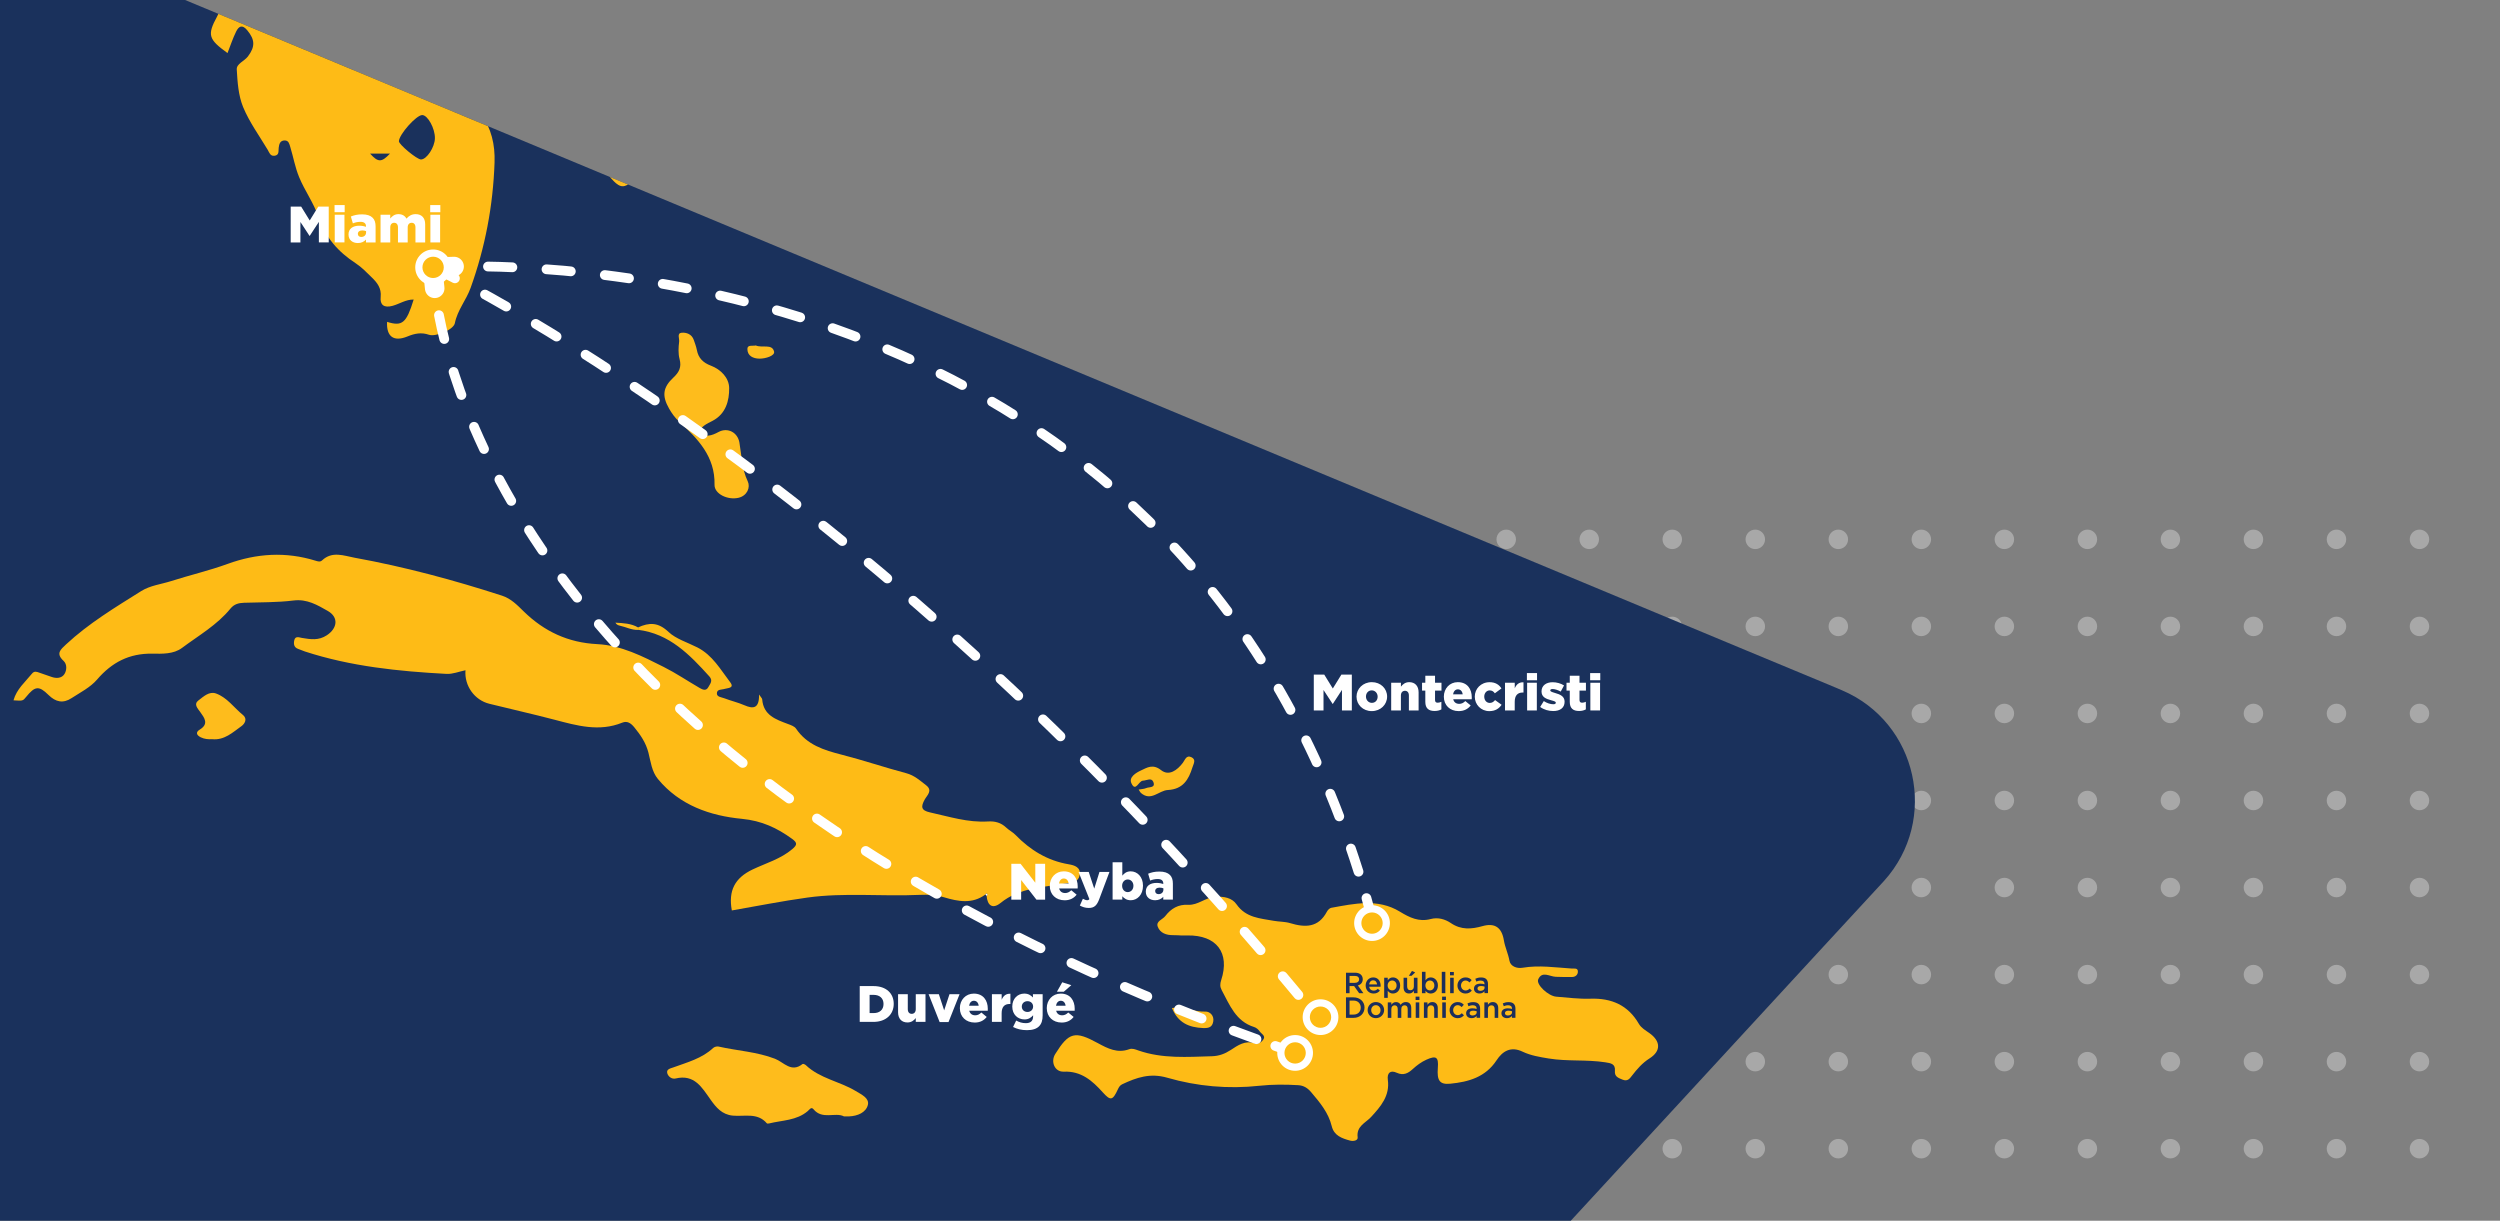<?xml version="1.0" encoding="utf-8"?>
<!-- Generator: Adobe Illustrator 24.0.2, SVG Export Plug-In . SVG Version: 6.00 Build 0)  -->
<svg version="1.1" id="Layer_1" xmlns="http://www.w3.org/2000/svg" xmlns:xlink="http://www.w3.org/1999/xlink" x="0px" y="0px"
	 viewBox="0 0 1024 500" style="enable-background:new 0 0 1024 500;" xml:space="preserve">
<rect x="0" y="0" width="1024" height="500" fill="#808080" stroke="none"/>
<style type="text/css">
	.st0{opacity:0.32;clip-path:url(#SVGID_2_);}
	.st1{clip-path:url(#SVGID_4_);fill:#FFFFFF;}
	.st2{clip-path:url(#SVGID_6_);fill:#1A315C;}
	.st3{clip-path:url(#SVGID_8_);}
	.st4{clip-path:url(#SVGID_10_);}
	.st5{fill:#FEBB16;}
	.st6{fill:#FEBC1C;}
	.st7{fill:#FFFFFF;}
	.st8{fill:#1C2E5C;}
	
		.st9{clip-path:url(#SVGID_12_);fill:none;stroke:#FFFFFF;stroke-width:4;stroke-linecap:round;stroke-miterlimit:10;stroke-dasharray:10,14;}
	.st10{clip-path:url(#SVGID_12_);fill:none;stroke:#FFFFFF;stroke-width:8;stroke-linecap:round;stroke-miterlimit:10;}
	.st11{clip-path:url(#SVGID_12_);fill:#FFFFFF;}
	.st12{clip-path:url(#SVGID_12_);fill:#FEBB12;}
</style>
<g>
	<g>
		<defs>
			<rect id="SVGID_1_" x="-1.27" y="-0.29" width="1094.17" height="500.58"/>
		</defs>
		<clipPath id="SVGID_2_">
			<use xlink:href="#SVGID_1_"  style="overflow:visible;"/>
		</clipPath>
		<g class="st0">
			<g>
				<defs>
					<rect id="SVGID_3_" x="511.33" y="216.93" width="517.69" height="328.87"/>
				</defs>
				<clipPath id="SVGID_4_">
					<use xlink:href="#SVGID_3_"  style="overflow:visible;"/>
				</clipPath>
				<path class="st1" d="M519.31,220.92c0,2.21-1.79,3.99-3.99,3.99c-2.21,0-3.99-1.79-3.99-3.99c0-2.21,1.79-3.99,3.99-3.99
					C517.53,216.93,519.31,218.72,519.31,220.92"/>
				<path class="st1" d="M552.93,220.92c0,2.21-1.79,3.99-3.99,3.99c-2.21,0-3.99-1.79-3.99-3.99c0-2.21,1.79-3.99,3.99-3.99
					C551.14,216.93,552.93,218.72,552.93,220.92"/>
				<path class="st1" d="M586.93,220.92c0,2.21-1.79,3.99-3.99,3.99c-2.21,0-3.99-1.79-3.99-3.99c0-2.21,1.79-3.99,3.99-3.99
					C585.15,216.93,586.93,218.72,586.93,220.92"/>
				<path class="st1" d="M620.94,220.92c0,2.21-1.79,3.99-3.99,3.99s-3.99-1.79-3.99-3.99c0-2.21,1.79-3.99,3.99-3.99
					S620.94,218.72,620.94,220.92"/>
				<path class="st1" d="M654.95,220.92c0,2.21-1.79,3.99-3.99,3.99c-2.21,0-3.99-1.79-3.99-3.99c0-2.21,1.79-3.99,3.99-3.99
					C653.16,216.93,654.95,218.72,654.95,220.92"/>
				<path class="st1" d="M688.95,220.92c0,2.21-1.79,3.99-3.99,3.99c-2.21,0-3.99-1.79-3.99-3.99c0-2.21,1.79-3.99,3.99-3.99
					C687.17,216.93,688.95,218.72,688.95,220.92"/>
				<path class="st1" d="M722.96,220.92c0,2.21-1.79,3.99-3.99,3.99c-2.21,0-3.99-1.79-3.99-3.99c0-2.21,1.79-3.99,3.99-3.99
					C721.17,216.93,722.96,218.72,722.96,220.92"/>
				<path class="st1" d="M756.97,220.92c0,2.21-1.79,3.99-3.99,3.99c-2.21,0-3.99-1.79-3.99-3.99c0-2.21,1.79-3.99,3.99-3.99
					C755.18,216.93,756.97,218.72,756.97,220.92"/>
				<path class="st1" d="M790.97,220.92c0,2.21-1.79,3.99-3.99,3.99c-2.21,0-3.99-1.79-3.99-3.99c0-2.21,1.79-3.99,3.99-3.99
					C789.19,216.93,790.97,218.72,790.97,220.92"/>
				<path class="st1" d="M824.98,220.92c0,2.21-1.79,3.99-3.99,3.99c-2.21,0-3.99-1.79-3.99-3.99c0-2.21,1.79-3.99,3.99-3.99
					C823.19,216.93,824.98,218.72,824.98,220.92"/>
				<path class="st1" d="M858.99,220.92c0,2.21-1.79,3.99-3.99,3.99c-2.21,0-3.99-1.79-3.99-3.99c0-2.21,1.79-3.99,3.99-3.99
					C857.2,216.93,858.99,218.72,858.99,220.92"/>
				<path class="st1" d="M892.99,220.92c0,2.21-1.79,3.99-3.99,3.99c-2.21,0-3.99-1.79-3.99-3.99c0-2.21,1.79-3.99,3.99-3.99
					C891.21,216.93,892.99,218.72,892.99,220.92"/>
				<path class="st1" d="M927,220.92c0,2.21-1.79,3.99-3.99,3.99c-2.21,0-3.99-1.79-3.99-3.99c0-2.21,1.79-3.99,3.99-3.99
					C925.21,216.93,927,218.72,927,220.92"/>
				<path class="st1" d="M961.01,220.92c0,2.21-1.79,3.99-3.99,3.99c-2.21,0-3.99-1.79-3.99-3.99c0-2.21,1.79-3.99,3.99-3.99
					C959.22,216.93,961.01,218.72,961.01,220.92"/>
				<path class="st1" d="M995.01,220.92c0,2.21-1.79,3.99-3.99,3.99c-2.21,0-3.99-1.79-3.99-3.99c0-2.21,1.79-3.99,3.99-3.99
					C993.23,216.93,995.01,218.72,995.01,220.92"/>
				<path class="st1" d="M519.31,256.58c0,2.21-1.79,3.99-3.99,3.99c-2.21,0-3.99-1.79-3.99-3.99c0-2.21,1.79-3.99,3.99-3.99
					C517.53,252.58,519.31,254.37,519.31,256.58"/>
				<path class="st1" d="M552.93,256.58c0,2.21-1.79,3.99-3.99,3.99c-2.21,0-3.99-1.79-3.99-3.99c0-2.21,1.79-3.99,3.99-3.99
					C551.14,252.58,552.93,254.37,552.93,256.58"/>
				<path class="st1" d="M586.93,256.58c0,2.21-1.79,3.99-3.99,3.99c-2.21,0-3.99-1.79-3.99-3.99c0-2.21,1.79-3.99,3.99-3.99
					C585.15,252.58,586.93,254.37,586.93,256.58"/>
				<path class="st1" d="M620.94,256.58c0,2.21-1.79,3.99-3.99,3.99s-3.99-1.79-3.99-3.99c0-2.21,1.79-3.99,3.99-3.99
					S620.94,254.37,620.94,256.58"/>
				<path class="st1" d="M654.95,256.58c0,2.21-1.79,3.99-3.99,3.99c-2.21,0-3.99-1.79-3.99-3.99c0-2.21,1.79-3.99,3.99-3.99
					C653.16,252.58,654.95,254.37,654.95,256.58"/>
				<path class="st1" d="M688.95,256.58c0,2.21-1.79,3.99-3.99,3.99c-2.21,0-3.99-1.79-3.99-3.99c0-2.21,1.79-3.99,3.99-3.99
					C687.17,252.58,688.95,254.37,688.95,256.58"/>
				<path class="st1" d="M722.96,256.58c0,2.21-1.79,3.99-3.99,3.99c-2.21,0-3.99-1.79-3.99-3.99c0-2.21,1.79-3.99,3.99-3.99
					C721.17,252.58,722.96,254.37,722.96,256.58"/>
				<path class="st1" d="M756.97,256.58c0,2.21-1.79,3.99-3.99,3.99c-2.21,0-3.99-1.79-3.99-3.99c0-2.21,1.79-3.99,3.99-3.99
					C755.18,252.58,756.97,254.37,756.97,256.58"/>
				<path class="st1" d="M790.97,256.58c0,2.21-1.79,3.99-3.99,3.99c-2.21,0-3.99-1.79-3.99-3.99c0-2.21,1.79-3.99,3.99-3.99
					C789.19,252.58,790.97,254.37,790.97,256.58"/>
				<path class="st1" d="M824.98,256.58c0,2.21-1.79,3.99-3.99,3.99c-2.21,0-3.99-1.79-3.99-3.99c0-2.21,1.79-3.99,3.99-3.99
					C823.19,252.58,824.98,254.37,824.98,256.58"/>
				<path class="st1" d="M858.99,256.58c0,2.21-1.79,3.99-3.99,3.99c-2.21,0-3.99-1.79-3.99-3.99c0-2.21,1.79-3.99,3.99-3.99
					C857.2,252.58,858.99,254.37,858.99,256.58"/>
				<path class="st1" d="M892.99,256.58c0,2.21-1.79,3.99-3.99,3.99c-2.21,0-3.99-1.79-3.99-3.99c0-2.21,1.79-3.99,3.99-3.99
					C891.21,252.58,892.99,254.37,892.99,256.58"/>
				<path class="st1" d="M927,256.58c0,2.21-1.79,3.99-3.99,3.99c-2.21,0-3.99-1.79-3.99-3.99c0-2.21,1.79-3.99,3.99-3.99
					C925.21,252.58,927,254.37,927,256.58"/>
				<path class="st1" d="M961.01,256.58c0,2.21-1.79,3.99-3.99,3.99c-2.21,0-3.99-1.79-3.99-3.99c0-2.21,1.79-3.99,3.99-3.99
					C959.22,252.58,961.01,254.37,961.01,256.58"/>
				<path class="st1" d="M995.01,256.58c0,2.21-1.79,3.99-3.99,3.99c-2.21,0-3.99-1.79-3.99-3.99c0-2.21,1.79-3.99,3.99-3.99
					C993.23,252.58,995.01,254.37,995.01,256.58"/>
				<path class="st1" d="M519.31,292.23c0,2.21-1.79,3.99-3.99,3.99c-2.21,0-3.99-1.79-3.99-3.99c0-2.21,1.79-3.99,3.99-3.99
					C517.53,288.24,519.31,290.02,519.31,292.23"/>
				<path class="st1" d="M552.93,292.23c0,2.21-1.79,3.99-3.99,3.99c-2.21,0-3.99-1.79-3.99-3.99c0-2.21,1.79-3.99,3.99-3.99
					C551.14,288.24,552.93,290.02,552.93,292.23"/>
				<path class="st1" d="M586.93,292.23c0,2.21-1.79,3.99-3.99,3.99c-2.21,0-3.99-1.79-3.99-3.99c0-2.21,1.79-3.99,3.99-3.99
					C585.15,288.24,586.93,290.02,586.93,292.23"/>
				<path class="st1" d="M620.94,292.23c0,2.21-1.79,3.99-3.99,3.99s-3.99-1.79-3.99-3.99c0-2.21,1.79-3.99,3.99-3.99
					S620.94,290.02,620.94,292.23"/>
				<path class="st1" d="M654.95,292.23c0,2.21-1.79,3.99-3.99,3.99c-2.21,0-3.99-1.79-3.99-3.99c0-2.21,1.79-3.99,3.99-3.99
					C653.16,288.24,654.95,290.02,654.95,292.23"/>
				<path class="st1" d="M688.95,292.23c0,2.21-1.79,3.99-3.99,3.99c-2.21,0-3.99-1.79-3.99-3.99c0-2.21,1.79-3.99,3.99-3.99
					C687.17,288.24,688.95,290.02,688.95,292.23"/>
				<path class="st1" d="M722.96,292.23c0,2.21-1.79,3.99-3.99,3.99c-2.21,0-3.99-1.79-3.99-3.99c0-2.21,1.79-3.99,3.99-3.99
					C721.17,288.24,722.96,290.02,722.96,292.23"/>
				<path class="st1" d="M756.97,292.23c0,2.21-1.79,3.99-3.99,3.99c-2.21,0-3.99-1.79-3.99-3.99c0-2.21,1.79-3.99,3.99-3.99
					C755.18,288.24,756.97,290.02,756.97,292.23"/>
				<path class="st1" d="M790.97,292.23c0,2.21-1.79,3.99-3.99,3.99c-2.21,0-3.99-1.79-3.99-3.99c0-2.21,1.79-3.99,3.99-3.99
					C789.19,288.24,790.97,290.02,790.97,292.23"/>
				<path class="st1" d="M824.98,292.23c0,2.21-1.79,3.99-3.99,3.99c-2.21,0-3.99-1.79-3.99-3.99c0-2.21,1.79-3.99,3.99-3.99
					C823.19,288.24,824.98,290.02,824.98,292.23"/>
				<path class="st1" d="M858.99,292.23c0,2.21-1.79,3.99-3.99,3.99c-2.21,0-3.99-1.79-3.99-3.99c0-2.21,1.79-3.99,3.99-3.99
					C857.2,288.24,858.99,290.02,858.99,292.23"/>
				<path class="st1" d="M892.99,292.23c0,2.21-1.79,3.99-3.99,3.99c-2.21,0-3.99-1.79-3.99-3.99c0-2.21,1.79-3.99,3.99-3.99
					C891.21,288.24,892.99,290.02,892.99,292.23"/>
				<path class="st1" d="M927,292.23c0,2.21-1.79,3.99-3.99,3.99c-2.21,0-3.99-1.79-3.99-3.99c0-2.21,1.79-3.99,3.99-3.99
					C925.21,288.24,927,290.02,927,292.23"/>
				<path class="st1" d="M961.01,292.23c0,2.21-1.79,3.99-3.99,3.99c-2.21,0-3.99-1.79-3.99-3.99c0-2.21,1.79-3.99,3.99-3.99
					C959.22,288.24,961.01,290.02,961.01,292.23"/>
				<path class="st1" d="M995.01,292.23c0,2.21-1.79,3.99-3.99,3.99c-2.21,0-3.99-1.79-3.99-3.99c0-2.21,1.79-3.99,3.99-3.99
					C993.23,288.24,995.01,290.02,995.01,292.23"/>
				<path class="st1" d="M519.31,327.88c0,2.21-1.79,3.99-3.99,3.99c-2.21,0-3.99-1.79-3.99-3.99c0-2.21,1.79-3.99,3.99-3.99
					C517.53,323.89,519.31,325.68,519.31,327.88"/>
				<path class="st1" d="M552.93,327.88c0,2.21-1.79,3.99-3.99,3.99c-2.21,0-3.99-1.79-3.99-3.99c0-2.21,1.79-3.99,3.99-3.99
					C551.14,323.89,552.93,325.68,552.93,327.88"/>
				<path class="st1" d="M586.93,327.88c0,2.21-1.79,3.99-3.99,3.99c-2.21,0-3.99-1.79-3.99-3.99c0-2.21,1.79-3.99,3.99-3.99
					C585.15,323.89,586.93,325.68,586.93,327.88"/>
				<path class="st1" d="M620.94,327.88c0,2.21-1.79,3.99-3.99,3.99s-3.99-1.79-3.99-3.99c0-2.21,1.79-3.99,3.99-3.99
					S620.94,325.68,620.94,327.88"/>
				<path class="st1" d="M654.95,327.88c0,2.21-1.79,3.99-3.99,3.99c-2.21,0-3.99-1.79-3.99-3.99c0-2.21,1.79-3.99,3.99-3.99
					C653.16,323.89,654.95,325.68,654.95,327.88"/>
				<path class="st1" d="M688.95,327.88c0,2.21-1.79,3.99-3.99,3.99c-2.21,0-3.99-1.79-3.99-3.99c0-2.21,1.79-3.99,3.99-3.99
					C687.17,323.89,688.95,325.68,688.95,327.88"/>
				<path class="st1" d="M722.96,327.88c0,2.21-1.79,3.99-3.99,3.99c-2.21,0-3.99-1.79-3.99-3.99c0-2.21,1.79-3.99,3.99-3.99
					C721.17,323.89,722.96,325.68,722.96,327.88"/>
				<path class="st1" d="M756.97,327.88c0,2.21-1.79,3.99-3.99,3.99c-2.21,0-3.99-1.79-3.99-3.99c0-2.21,1.79-3.99,3.99-3.99
					C755.18,323.89,756.97,325.68,756.97,327.88"/>
				<path class="st1" d="M790.97,327.88c0,2.21-1.79,3.99-3.99,3.99c-2.21,0-3.99-1.79-3.99-3.99c0-2.21,1.79-3.99,3.99-3.99
					C789.19,323.89,790.97,325.68,790.97,327.88"/>
				<path class="st1" d="M824.98,327.88c0,2.21-1.79,3.99-3.99,3.99c-2.21,0-3.99-1.79-3.99-3.99c0-2.21,1.79-3.99,3.99-3.99
					C823.19,323.89,824.98,325.68,824.98,327.88"/>
				<path class="st1" d="M858.99,327.88c0,2.21-1.79,3.99-3.99,3.99c-2.21,0-3.99-1.79-3.99-3.99c0-2.21,1.79-3.99,3.99-3.99
					C857.2,323.89,858.99,325.68,858.99,327.88"/>
				<path class="st1" d="M892.99,327.88c0,2.21-1.79,3.99-3.99,3.99c-2.21,0-3.99-1.79-3.99-3.99c0-2.21,1.79-3.99,3.99-3.99
					C891.21,323.89,892.99,325.68,892.99,327.88"/>
				<path class="st1" d="M927,327.88c0,2.21-1.79,3.99-3.99,3.99c-2.21,0-3.99-1.79-3.99-3.99c0-2.21,1.79-3.99,3.99-3.99
					C925.21,323.89,927,325.68,927,327.88"/>
				<path class="st1" d="M961.01,327.88c0,2.21-1.79,3.99-3.99,3.99c-2.21,0-3.99-1.79-3.99-3.99c0-2.21,1.79-3.99,3.99-3.99
					C959.22,323.89,961.01,325.68,961.01,327.88"/>
				<path class="st1" d="M995.01,327.88c0,2.21-1.79,3.99-3.99,3.99c-2.21,0-3.99-1.79-3.99-3.99c0-2.21,1.79-3.99,3.99-3.99
					C993.23,323.89,995.01,325.68,995.01,327.88"/>
				<path class="st1" d="M519.31,363.54c0,2.21-1.79,3.99-3.99,3.99c-2.21,0-3.99-1.79-3.99-3.99c0-2.21,1.79-3.99,3.99-3.99
					C517.53,359.54,519.31,361.33,519.31,363.54"/>
				<path class="st1" d="M552.93,363.54c0,2.21-1.79,3.99-3.99,3.99c-2.21,0-3.99-1.79-3.99-3.99c0-2.21,1.79-3.99,3.99-3.99
					C551.14,359.54,552.93,361.33,552.93,363.54"/>
				<path class="st1" d="M586.93,363.54c0,2.21-1.79,3.99-3.99,3.99c-2.21,0-3.99-1.79-3.99-3.99c0-2.21,1.79-3.99,3.99-3.99
					C585.15,359.54,586.93,361.33,586.93,363.54"/>
				<path class="st1" d="M620.94,363.54c0,2.21-1.79,3.99-3.99,3.99s-3.99-1.79-3.99-3.99c0-2.21,1.79-3.99,3.99-3.99
					S620.94,361.33,620.94,363.54"/>
				<path class="st1" d="M654.95,363.54c0,2.21-1.79,3.99-3.99,3.99c-2.21,0-3.99-1.79-3.99-3.99c0-2.21,1.79-3.99,3.99-3.99
					C653.16,359.54,654.95,361.33,654.95,363.54"/>
				<path class="st1" d="M688.95,363.54c0,2.21-1.79,3.99-3.99,3.99c-2.21,0-3.99-1.79-3.99-3.99c0-2.21,1.79-3.99,3.99-3.99
					C687.17,359.54,688.95,361.33,688.95,363.54"/>
				<path class="st1" d="M722.96,363.54c0,2.21-1.79,3.99-3.99,3.99c-2.21,0-3.99-1.79-3.99-3.99c0-2.21,1.79-3.99,3.99-3.99
					C721.17,359.54,722.96,361.33,722.96,363.54"/>
				<path class="st1" d="M756.97,363.54c0,2.21-1.79,3.99-3.99,3.99c-2.21,0-3.99-1.79-3.99-3.99c0-2.21,1.79-3.99,3.99-3.99
					C755.18,359.54,756.97,361.33,756.97,363.54"/>
				<path class="st1" d="M790.97,363.54c0,2.21-1.79,3.99-3.99,3.99c-2.21,0-3.99-1.79-3.99-3.99c0-2.21,1.79-3.99,3.99-3.99
					C789.19,359.54,790.97,361.33,790.97,363.54"/>
				<path class="st1" d="M824.98,363.54c0,2.21-1.79,3.99-3.99,3.99c-2.21,0-3.99-1.79-3.99-3.99c0-2.21,1.79-3.99,3.99-3.99
					C823.19,359.54,824.98,361.33,824.98,363.54"/>
				<path class="st1" d="M858.99,363.54c0,2.21-1.79,3.99-3.99,3.99c-2.21,0-3.99-1.79-3.99-3.99c0-2.21,1.79-3.99,3.99-3.99
					C857.2,359.54,858.99,361.33,858.99,363.54"/>
				<path class="st1" d="M892.99,363.54c0,2.21-1.79,3.99-3.99,3.99c-2.21,0-3.99-1.79-3.99-3.99c0-2.21,1.79-3.99,3.99-3.99
					C891.21,359.54,892.99,361.33,892.99,363.54"/>
				<path class="st1" d="M927,363.54c0,2.21-1.79,3.99-3.99,3.99c-2.21,0-3.99-1.79-3.99-3.99c0-2.21,1.79-3.99,3.99-3.99
					C925.21,359.54,927,361.33,927,363.54"/>
				<path class="st1" d="M961.01,363.54c0,2.21-1.79,3.99-3.99,3.99c-2.21,0-3.99-1.79-3.99-3.99c0-2.21,1.79-3.99,3.99-3.99
					C959.22,359.54,961.01,361.33,961.01,363.54"/>
				<path class="st1" d="M995.01,363.54c0,2.21-1.79,3.99-3.99,3.99c-2.21,0-3.99-1.79-3.99-3.99c0-2.21,1.79-3.99,3.99-3.99
					C993.23,359.54,995.01,361.33,995.01,363.54"/>
				<path class="st1" d="M519.31,399.19c0,2.21-1.79,3.99-3.99,3.99c-2.21,0-3.99-1.79-3.99-3.99c0-2.21,1.79-3.99,3.99-3.99
					C517.53,395.2,519.31,396.99,519.31,399.19"/>
				<path class="st1" d="M552.93,399.19c0,2.21-1.79,3.99-3.99,3.99c-2.21,0-3.99-1.79-3.99-3.99c0-2.21,1.79-3.99,3.99-3.99
					C551.14,395.2,552.93,396.99,552.93,399.19"/>
				<path class="st1" d="M586.93,399.19c0,2.21-1.79,3.99-3.99,3.99c-2.21,0-3.99-1.79-3.99-3.99c0-2.21,1.79-3.99,3.99-3.99
					C585.15,395.2,586.93,396.99,586.93,399.19"/>
				<path class="st1" d="M620.94,399.19c0,2.21-1.79,3.99-3.99,3.99s-3.99-1.79-3.99-3.99c0-2.21,1.79-3.99,3.99-3.99
					S620.94,396.99,620.94,399.19"/>
				<path class="st1" d="M654.95,399.19c0,2.21-1.79,3.99-3.99,3.99c-2.21,0-3.99-1.79-3.99-3.99c0-2.21,1.79-3.99,3.99-3.99
					C653.16,395.2,654.95,396.99,654.95,399.19"/>
				<path class="st1" d="M688.95,399.19c0,2.21-1.79,3.99-3.99,3.99c-2.21,0-3.99-1.79-3.99-3.99c0-2.21,1.79-3.99,3.99-3.99
					C687.17,395.2,688.95,396.99,688.95,399.19"/>
				<path class="st1" d="M722.96,399.19c0,2.21-1.79,3.99-3.99,3.99c-2.21,0-3.99-1.79-3.99-3.99c0-2.21,1.79-3.99,3.99-3.99
					C721.17,395.2,722.96,396.99,722.96,399.19"/>
				<path class="st1" d="M756.97,399.19c0,2.21-1.79,3.99-3.99,3.99c-2.21,0-3.99-1.79-3.99-3.99c0-2.21,1.79-3.99,3.99-3.99
					C755.18,395.2,756.97,396.99,756.97,399.19"/>
				<path class="st1" d="M790.97,399.19c0,2.21-1.79,3.99-3.99,3.99c-2.21,0-3.99-1.79-3.99-3.99c0-2.21,1.79-3.99,3.99-3.99
					C789.19,395.2,790.97,396.99,790.97,399.19"/>
				<path class="st1" d="M824.98,399.19c0,2.21-1.79,3.99-3.99,3.99c-2.21,0-3.99-1.79-3.99-3.99c0-2.21,1.79-3.99,3.99-3.99
					C823.19,395.2,824.98,396.99,824.98,399.19"/>
				<path class="st1" d="M858.99,399.19c0,2.21-1.79,3.99-3.99,3.99c-2.21,0-3.99-1.79-3.99-3.99c0-2.21,1.79-3.99,3.99-3.99
					C857.2,395.2,858.99,396.99,858.99,399.19"/>
				<path class="st1" d="M892.99,399.19c0,2.21-1.79,3.99-3.99,3.99c-2.21,0-3.99-1.79-3.99-3.99c0-2.21,1.79-3.99,3.99-3.99
					C891.21,395.2,892.99,396.99,892.99,399.19"/>
				<path class="st1" d="M927,399.19c0,2.21-1.79,3.99-3.99,3.99c-2.21,0-3.99-1.79-3.99-3.99c0-2.21,1.79-3.99,3.99-3.99
					C925.21,395.2,927,396.99,927,399.19"/>
				<path class="st1" d="M961.01,399.19c0,2.21-1.79,3.99-3.99,3.99c-2.21,0-3.99-1.79-3.99-3.99c0-2.21,1.79-3.99,3.99-3.99
					C959.22,395.2,961.01,396.99,961.01,399.19"/>
				<path class="st1" d="M995.01,399.19c0,2.21-1.79,3.99-3.99,3.99c-2.21,0-3.99-1.79-3.99-3.99c0-2.21,1.79-3.99,3.99-3.99
					C993.23,395.2,995.01,396.99,995.01,399.19"/>
				<path class="st1" d="M519.31,434.85c0,2.21-1.79,3.99-3.99,3.99c-2.21,0-3.99-1.79-3.99-3.99c0-2.21,1.79-3.99,3.99-3.99
					C517.53,430.85,519.31,432.64,519.31,434.85"/>
				<path class="st1" d="M552.93,434.85c0,2.21-1.79,3.99-3.99,3.99c-2.21,0-3.99-1.79-3.99-3.99c0-2.21,1.79-3.99,3.99-3.99
					C551.14,430.85,552.93,432.64,552.93,434.85"/>
				<path class="st1" d="M586.93,434.85c0,2.21-1.79,3.99-3.99,3.99c-2.21,0-3.99-1.79-3.99-3.99c0-2.21,1.79-3.99,3.99-3.99
					C585.15,430.85,586.93,432.64,586.93,434.85"/>
				<path class="st1" d="M620.94,434.85c0,2.21-1.79,3.99-3.99,3.99s-3.99-1.79-3.99-3.99c0-2.21,1.79-3.99,3.99-3.99
					S620.94,432.64,620.94,434.85"/>
				<path class="st1" d="M654.95,434.85c0,2.21-1.79,3.99-3.99,3.99c-2.21,0-3.99-1.79-3.99-3.99c0-2.21,1.79-3.99,3.99-3.99
					C653.16,430.85,654.95,432.64,654.95,434.85"/>
				<path class="st1" d="M688.95,434.85c0,2.21-1.79,3.99-3.99,3.99c-2.21,0-3.99-1.79-3.99-3.99c0-2.21,1.79-3.99,3.99-3.99
					C687.17,430.85,688.95,432.64,688.95,434.85"/>
				<path class="st1" d="M722.96,434.85c0,2.21-1.79,3.99-3.99,3.99c-2.21,0-3.99-1.79-3.99-3.99c0-2.21,1.79-3.99,3.99-3.99
					C721.17,430.85,722.96,432.64,722.96,434.85"/>
				<path class="st1" d="M756.97,434.85c0,2.21-1.79,3.99-3.99,3.99c-2.21,0-3.99-1.79-3.99-3.99c0-2.21,1.79-3.99,3.99-3.99
					C755.18,430.85,756.97,432.64,756.97,434.85"/>
				<path class="st1" d="M790.97,434.85c0,2.21-1.79,3.99-3.99,3.99c-2.21,0-3.99-1.79-3.99-3.99c0-2.21,1.79-3.99,3.99-3.99
					C789.19,430.85,790.97,432.64,790.97,434.85"/>
				<path class="st1" d="M824.98,434.85c0,2.21-1.79,3.99-3.99,3.99c-2.21,0-3.99-1.79-3.99-3.99c0-2.21,1.79-3.99,3.99-3.99
					C823.19,430.85,824.98,432.64,824.98,434.85"/>
				<path class="st1" d="M858.99,434.85c0,2.21-1.79,3.99-3.99,3.99c-2.21,0-3.99-1.79-3.99-3.99c0-2.21,1.79-3.99,3.99-3.99
					C857.2,430.85,858.99,432.64,858.99,434.85"/>
				<path class="st1" d="M892.99,434.85c0,2.21-1.79,3.99-3.99,3.99c-2.21,0-3.99-1.79-3.99-3.99c0-2.21,1.79-3.99,3.99-3.99
					C891.21,430.85,892.99,432.64,892.99,434.85"/>
				<path class="st1" d="M927,434.85c0,2.21-1.79,3.99-3.99,3.99c-2.21,0-3.99-1.79-3.99-3.99c0-2.21,1.79-3.99,3.99-3.99
					C925.21,430.85,927,432.64,927,434.85"/>
				<path class="st1" d="M961.01,434.85c0,2.21-1.79,3.99-3.99,3.99c-2.21,0-3.99-1.79-3.99-3.99c0-2.21,1.79-3.99,3.99-3.99
					C959.22,430.85,961.01,432.64,961.01,434.85"/>
				<path class="st1" d="M995.01,434.85c0,2.21-1.79,3.99-3.99,3.99c-2.21,0-3.99-1.79-3.99-3.99c0-2.21,1.79-3.99,3.99-3.99
					C993.23,430.85,995.01,432.64,995.01,434.85"/>
				<path class="st1" d="M519.31,470.5c0,2.21-1.79,3.99-3.99,3.99c-2.21,0-3.99-1.79-3.99-3.99c0-2.21,1.79-3.99,3.99-3.99
					C517.53,466.51,519.31,468.29,519.31,470.5"/>
				<path class="st1" d="M552.93,470.5c0,2.21-1.79,3.99-3.99,3.99c-2.21,0-3.99-1.79-3.99-3.99c0-2.21,1.79-3.99,3.99-3.99
					C551.14,466.51,552.93,468.29,552.93,470.5"/>
				<path class="st1" d="M586.93,470.5c0,2.21-1.79,3.99-3.99,3.99c-2.21,0-3.99-1.79-3.99-3.99c0-2.21,1.79-3.99,3.99-3.99
					C585.15,466.51,586.93,468.29,586.93,470.5"/>
				<path class="st1" d="M620.94,470.5c0,2.21-1.79,3.99-3.99,3.99s-3.99-1.79-3.99-3.99c0-2.21,1.79-3.99,3.99-3.99
					S620.94,468.29,620.94,470.5"/>
				<path class="st1" d="M654.95,470.5c0,2.21-1.79,3.99-3.99,3.99c-2.21,0-3.99-1.79-3.99-3.99c0-2.21,1.79-3.99,3.99-3.99
					C653.16,466.51,654.95,468.29,654.95,470.5"/>
				<path class="st1" d="M688.95,470.5c0,2.21-1.79,3.99-3.99,3.99c-2.21,0-3.99-1.79-3.99-3.99c0-2.21,1.79-3.99,3.99-3.99
					C687.17,466.51,688.95,468.29,688.95,470.5"/>
				<path class="st1" d="M722.96,470.5c0,2.21-1.79,3.99-3.99,3.99c-2.21,0-3.99-1.79-3.99-3.99c0-2.21,1.79-3.99,3.99-3.99
					C721.17,466.51,722.96,468.29,722.96,470.5"/>
				<path class="st1" d="M756.97,470.5c0,2.21-1.79,3.99-3.99,3.99c-2.21,0-3.99-1.79-3.99-3.99c0-2.21,1.79-3.99,3.99-3.99
					C755.18,466.51,756.97,468.29,756.97,470.5"/>
				<path class="st1" d="M790.97,470.5c0,2.21-1.79,3.99-3.99,3.99c-2.21,0-3.99-1.79-3.99-3.99c0-2.21,1.79-3.99,3.99-3.99
					C789.19,466.51,790.97,468.29,790.97,470.5"/>
				<path class="st1" d="M824.98,470.5c0,2.21-1.79,3.99-3.99,3.99c-2.21,0-3.99-1.79-3.99-3.99c0-2.21,1.79-3.99,3.99-3.99
					C823.19,466.51,824.98,468.29,824.98,470.5"/>
				<path class="st1" d="M858.99,470.5c0,2.21-1.79,3.99-3.99,3.99c-2.21,0-3.99-1.79-3.99-3.99c0-2.21,1.79-3.99,3.99-3.99
					C857.2,466.51,858.99,468.29,858.99,470.5"/>
				<path class="st1" d="M892.99,470.5c0,2.21-1.79,3.99-3.99,3.99c-2.21,0-3.99-1.79-3.99-3.99c0-2.21,1.79-3.99,3.99-3.99
					C891.21,466.51,892.99,468.29,892.99,470.5"/>
				<path class="st1" d="M927,470.5c0,2.21-1.79,3.99-3.99,3.99c-2.21,0-3.99-1.79-3.99-3.99c0-2.21,1.79-3.99,3.99-3.99
					C925.21,466.51,927,468.29,927,470.5"/>
				<path class="st1" d="M961.01,470.5c0,2.21-1.79,3.99-3.99,3.99c-2.21,0-3.99-1.79-3.99-3.99c0-2.21,1.79-3.99,3.99-3.99
					C959.22,466.51,961.01,468.29,961.01,470.5"/>
				<path class="st1" d="M995.01,470.5c0,2.21-1.79,3.99-3.99,3.99c-2.21,0-3.99-1.79-3.99-3.99c0-2.21,1.79-3.99,3.99-3.99
					C993.23,466.51,995.01,468.29,995.01,470.5"/>
			</g>
		</g>
	</g>
	<g>
		<defs>
			<path id="SVGID_5_" d="M-1.26-0.29v500.58h644.4l46.34-50.26l55.73-60.5l26.52-28.74c22.53-25.01,13.76-64.88-17.28-78.06
				l-5.43-2.29l-33.93-14.1L75.13-0.29H-1.26z"/>
		</defs>
		<clipPath id="SVGID_6_">
			<use xlink:href="#SVGID_5_"  style="overflow:visible;"/>
		</clipPath>
		<rect x="-115.76" y="-125.56" class="st2" width="1043.54" height="786.13"/>
	</g>
	<g>
		<defs>
			<path id="SVGID_7_" d="M-1.26-0.29v500.58h644.4l46.34-50.26l55.73-60.5l26.52-28.74c22.53-25.02,13.76-64.88-17.28-78.07
				l-5.43-2.29l-33.93-14.1L75.13-0.29H-1.26z"/>
		</defs>
		<clipPath id="SVGID_8_">
			<use xlink:href="#SVGID_7_"  style="overflow:visible;"/>
		</clipPath>
		<g class="st3">
			<defs>
				<rect id="SVGID_9_" x="-131.18" y="-41.02" width="1023.43" height="542.27"/>
			</defs>
			<clipPath id="SVGID_10_">
				<use xlink:href="#SVGID_9_"  style="overflow:visible;"/>
			</clipPath>
			<g class="st4">
				<path class="st5" d="M403.6,366.41c-5.39,3.97-11.12,2.85-16.89,1.13c-3.29-0.98-6.65-1.16-10.06-1
					c-15.31,0.71-30.69-1-45.93,1.1c-10.36,1.43-20.64,3.49-30.96,5.28c-1.5-8.1,1.23-13.32,8.5-16.78
					c5.5-2.62,11.48-4.28,16.28-8.36c2.01-1.71,2.13-2.56-0.11-4.19c-6.18-4.48-12.42-7.41-20.53-8.19
					c-13.03-1.25-25.51-5.54-34.41-16.31c-2.55-3.08-2.95-7.11-3.89-10.78c-1.04-4.09-3.22-7.25-5.79-10.4
					c-1.39-1.7-2.89-2.74-4.95-1.9c-9.44,3.83-18.52,1.21-27.7-1.2c-8.88-2.34-17.85-4.33-26.76-6.55
					c-6.02-1.5-10.25-7.32-9.74-13.72c-2.66,0.54-5.25,1.63-7.78,1.49c-19.63-1.06-39.13-3.03-57.96-9.17
					c-0.92-0.3-1.79-0.73-2.71-1.03c-1.8-0.59-2-2-1.69-3.51c0.41-1.99,2.06-1.2,3.15-1.02c3.52,0.58,6.8,1.15,10.2-1.09
					c4.33-2.85,4.96-7.37,0.36-9.98c-4.22-2.4-8.47-4.96-14.01-4.26c-6.7,0.84-13.53,0.69-20.31,0.93c-2.17,0.08-4,0.54-5.51,2.38
					c-5.48,6.73-13.02,11.01-19.85,16.11c-3.46,2.59-8.09,2.42-12.15,2.35c-9.46-0.15-16.56,3.54-22.65,10.62
					c-2.74,3.19-6.84,5.26-10.47,7.62c-3.41,2.22-6.43,1.64-9.44-1.34c-3.94-3.9-5.56-3.58-9.11,0.79c-1.37,1.69-1.37,1.69-5.2,1.43
					c1.26-4.59,4.8-7.51,7.58-10.95c0.95-1.17,1.95-0.75,3.02-0.37c1.66,0.59,3.34,1.14,5,1.73c2.01,0.72,4.16,0.55,5.25-1.15
					c0.99-1.55,1.15-4.02-0.34-5.41c-3.23-3.01-1.35-4.55,1.03-6.77c9.29-8.64,20.07-15.11,30.72-21.8
					c3.75-2.35,8.2-2.81,12.33-4.13c7.67-2.45,15.56-4.28,23.11-7.03c11.92-4.33,23.81-5.07,35.95-1.33
					c0.96,0.3,1.95,0.64,2.74-0.11c4.16-3.92,8.9-1.9,13.33-1.09c20.48,3.72,40.54,9.12,60.35,15.53c3.74,1.21,6.31,3.92,8.91,6.46
					c8.43,8.23,18.21,12.81,30.14,13.4c9.83,0.48,18.57,5.01,27.19,9.34c5.03,2.53,9.73,5.71,14.61,8.54
					c1.24,0.72,2.74,1.54,3.72-0.33c0.7-1.32,1.96-2.57,0.38-4.32c-8.07-8.94-16.36-17.51-29.23-19.1c0.02-0.33,0.03-0.66,0.05-0.99
					c4.56-2.04,8.18-2.19,12.47,1.88c2.99,2.84,7.79,4.29,11.79,6.33c6.23,3.17,9.47,9.05,13.44,14.24
					c1.91,2.49-1.03,2.35-2.18,2.73c-1.3,0.43-3.28,0.02-3.26,1.92c0.01,1.43,1.92,1.5,3.04,1.94c2.7,1.05,5.56,1.69,8.2,2.84
					c3.69,1.61,6.12,1.41,6.04-4.38c0.78,1.18,1.25,1.56,1.28,1.98c0.51,6.54,5.59,8.23,10.56,10.1c1.18,0.44,2.65,0.94,3.29,1.88
					c4.51,6.68,11.41,8.82,18.71,10.69c8.88,2.27,17.58,5.23,26.44,7.58c3.32,0.88,5.63,3,8.15,4.95c2.83,2.18,0.34,4.14-0.59,5.84
					c-1.6,2.91-1.55,4.44,2.15,5.26c7.85,1.73,15.57,4.23,23.74,3.72c2.92-0.18,5.35,0.47,7.48,2.49c1.16,1.1,2.67,1.85,3.79,2.99
					c6.07,6.24,13.11,10.59,21.85,12.06c2.3,0.39,5.1,1.21,4.44,4.52c-0.57,2.9-3.01,2.86-5.56,3.31
					c-9.22,1.6-18.92,1.62-26.83,8.02c-3.18,2.57-5.37,1.16-5.71-2.97c0.37-0.31,0.51-0.66,0.04-0.96
					C404.11,365.94,403.8,366.26,403.6,366.41z"/>
				<path class="st5" d="M93.19,21.74c-7.83-5.66-8.39-7.38-4.27-14.98c3.07-5.68,4.19-11.85,4.55-18.1
					c0.22-3.82,0.92-7.28,2.93-10.5c1.49-2.39,1.99-4.99,2-7.82c0.03-6.63,3.81-10.3,10.32-10.3c8.07-0.01,16.16,0.39,24.2-0.1
					c10.99-0.67,21.43,1.65,31.9,4.38c2.64,0.69,3.84,1.69,3.49,4.53c-0.56,4.58,0.76,8.86,2.26,13.17
					c2.64,7.59,4.98,15.29,7.4,22.97c2.24,7.11,5.04,13.77,10.73,19.07c4.37,4.07,4.04,10.31,5.49,15.65
					c0.69,2.54,1.45,4.82,2.92,6.97c4.1,6,5.72,12.38,5.46,19.91c-0.61,17.69-3.83,34.7-9.8,51.32c-1.79,5-5.39,9.08-6.46,14.47
					c-0.54,2.71-7.86,5.68-10.6,4.74c-3.13-1.07-5.82-0.54-8.8,0.69c-5.68,2.33-8.69,0.02-8.36-5.98c6.2,1.96,7.91,0.56,10.89-9.14
					c-3.23-0.04-5.8,1.81-8.64,2.58c-3.47,0.94-5.22-0.33-4.87-3.65c0.36-3.55-1.41-5.82-3.64-7.98c-2.08-2.01-4.11-4.17-6.51-5.74
					c-7.28-4.76-12.5-10.58-15.42-19.26c-1.84-5.46-5.53-10.49-7.84-16.1c-1.68-4.08-2.36-8.24-3.62-12.33
					c-0.38-1.23-0.62-2.68-2.28-2.68c-1.88,0-2.27,1.46-2.46,2.97c-0.17,1.36,0.33,3.13-1.84,3.31c-1.67,0.14-2.03-1.39-2.65-2.42
					c-3.47-5.8-7.54-11.37-10.09-17.55c-1.94-4.72-2.3-10.22-2.6-15.41c-0.14-2.32,3.11-3.38,4.56-5.29
					c3.05-4.04,2.91-6.88-0.24-10.71c-2.12-2.58-3.51-1.64-4.57,0.49C95.34,15.72,94.37,18.74,93.19,21.74z M178.14,56.65
					c0.08-4-2.94-9.52-5.2-9.52c-2.41,0-9.43,7.88-9.55,10.71c-0.05,1.31,7.37,7.46,9.03,7.48
					C174.76,65.35,178.07,60.32,178.14,56.65z M148.87,4.13c4.03-2.06,2.11-4.95,2-7.45c-0.04-0.86-0.63-1.73-1.43-1.66
					c-1.05,0.09-1.7,1.14-1.34,2.12C148.89-0.72,148.92,1.48,148.87,4.13z M151.59,62.92c3.28,3.65,4.69,3.66,8.14,0
					C156.95,62.92,154.3,62.92,151.59,62.92z"/>
				<path class="st5" d="M483.67,383.16c-0.22-0.01-1.67-0.14-3.12-0.12c-2.81,0.03-5.38-0.84-6.35-3.5c-0.8-2.22,2-2.88,3.09-4.31
					c2.36-3.07,5.28-4.86,9.48-4.63c3.91,0.21,6.97-3,11-3.27c3.57-0.24,6.88,0.45,8.69,3.06c3.86,5.55,9.68,5.76,15.29,6.78
					c2.22,0.4,4.56,0.3,6.7,0.95c6.17,1.87,11.58,1.88,15.06-4.72c0.35-0.66,1.1-1.44,1.77-1.56c9.48-1.71,19.11-3.9,28.08,1.56
					c4.02,2.45,7.82,4.32,12.64,3.04c2.99-0.8,5.9,0.04,8.32,1.68c4.17,2.84,8.45,2.49,12.92,1.22c5.04-1.42,7.88,0.54,8.75,5.83
					c0.47,2.83,1.76,5.44,2.28,8.33c0.41,2.3,2.98,3.3,5.39,2.89c6.75-1.14,13.44-0.1,20.15,0.33c0.95,0.06,2.6-0.39,2.49,1.4
					c-0.07,1.22-1.04,2.03-2.32,2.06c-2.25,0.04-4.5,0-6.75-0.08c-2.49-0.09-5.58-2.52-7.17,1.03c-0.96,2.16,4.15,6.86,7.37,7.11
					c4.67,0.36,9.35,0.99,14.01,0.83c8.66-0.29,15.4,2.63,19.83,10.28c1.01,1.74,2.74,2.67,4.32,3.8c4.64,3.29,4.85,7.34,0.07,10.37
					c-2.98,1.89-5.09,4.35-7.15,7.01c-1,1.3-1.84,2.54-3.93,1.69c-1.75-0.71-3.32-1.25-3.11-3.56c0.26-2.92-1.65-3.18-3.95-3.54
					c-7.68-1.19-15.48-0.3-23.17-1.56c-3.69-0.61-7.36-1.2-10.71-2.8c-4.84-2.31-8.2-0.19-10.65,3.54
					c-4.55,6.93-11.49,8.86-18.97,9.59c-4.36,0.43-5.49-1.32-5.08-6.52c0.35-4.41-0.66-5.14-4.73-3.3
					c-2.07,0.94-3.86,2.28-5.55,3.82c-1.83,1.67-3.77,2.79-6.53,1.52c-2.63-1.21-4.05,0.05-3.67,2.91
					c0.87,6.52-2.85,10.83-6.86,15.19c-2.23,2.42-6.12,3.78-5.5,8.35c0.17,1.27-1.69,1.72-3.11,1.33c-3.33-0.92-6.56-2-7.51-5.92
					c-1.34-5.53-4.86-9.7-8.42-13.9c-1.45-1.71-3.04-2.75-5.31-2.88c-5.31-0.31-10.53-0.34-15.89,0.24
					c-12.72,1.39-25.51,0.25-37.73-3.29c-7.04-2.04-12.59-0.09-18.46,2.67c-0.92,0.43-1.37,1.18-1.8,2.11
					c-2.12,4.59-2.99,4.74-6.18,1.2c-4.3-4.77-8.8-8.78-15.99-8.47c-3.69,0.16-5.45-4.06-3.49-7.2c5.61-9.01,8.07-9.62,17.5-4.47
					c3.99,2.18,8.02,4.25,12.81,2.48c1.28-0.47,2.53,0.08,3.76,0.51c9.85,3.44,20.03,2.65,30.17,2.36c2.85-0.08,5.31-1.01,7.66-2.55
					c2.95-1.93,5.86-4.02,9.82-2.76c1.48,0.47,3.02-0.52,3.68-1.8c0.71-1.38-1.02-2.12-1.68-3.1c-0.5-0.75-1.37-1.48-2.22-1.74
					c-7.54-2.33-10.02-9.03-13.29-15.09c-0.76-1.4-0.72-2.61-0.22-4.12c3.67-11.2-1.88-18.5-13.83-18.31
					C485.87,383.16,485.39,383.16,483.67,383.16z"/>
				<path class="st6" d="M345.68,457.27c-3.51-1.85-8.83,1.51-12.48-2.93c-0.92-1.12-1.66,0.17-2.31,0.73
					c-4.57,3.94-10.46,3.75-15.86,5.09c-0.29,0.07-0.79,0.11-0.93-0.05c-3.86-4.52-9.21-2.69-13.95-3.15
					c-4.43-0.43-6.81-3.33-9.06-6.49c-3.56-4.99-6.61-10.58-14.38-8.72c-1.5,0.36-3.02-0.76-3.4-2.17
					c-0.45-1.67,1.35-1.96,2.48-2.37c5.72-2.1,11.69-3.63,16.33-7.97c0.5-0.47,1.54-0.73,2.22-0.57c7.68,1.74,15.66,2.13,23.08,4.99
					c3.65,1.41,6.67,5.86,11.31,2.15c0.2-0.16,0.99,0.15,1.31,0.45c5.78,5.51,13.84,6.63,20.42,10.6c2.4,1.45,5.7,2.95,5.02,5.7
					c-0.78,3.13-4.21,4.57-7.68,4.71C347.31,457.28,346.83,457.27,345.68,457.27z"/>
				<path class="st5" d="M762.48,455.37c-10.48-3.67-22.78-2.38-35.11-1.01c-3.3,0.37-4.77-2.13-2.88-4.95
					c2.75-4.09,3.92-8.35,3.16-13.21c-0.64-4.08,1.82-5.57,5.34-5.54c2.89,0.02,5.82,0.31,8.64,0.89
					c6.74,1.39,13.37,0.53,20.13,0.09c10.13-0.67,20.11,0.93,29.41,5.59c2.85,1.43,2.33,2.88,0.33,4.12
					c-5,3.11-8.6,7.72-12.96,11.48C774.61,456.23,769.14,455.22,762.48,455.37z"/>
				<path class="st6" d="M285.98,177.43c3.03,1.82,5.6,1,8.32-0.48c3.71-2.01,7.83,0.12,8.56,4.31c0.93,5.34,0.96,10.76,3.42,15.91
					c1.15,2.41-0.2,5.85-3.73,6.71c-4.47,1.08-9.97-1.58-9.88-5.31c0.26-11.63-6.87-18.87-14.52-25.9c-1.7-1.57-2.99-3.37-4.1-5.32
					c-2.96-5.18-2.58-8.66,1.76-12.69c2.34-2.18,3.43-4.27,2.54-7.58c-0.61-2.26-0.46-4.82-0.17-7.18c0.15-1.21-0.99-3.42,1-3.61
					c1.99-0.18,4.17,0.57,4.99,2.95c0.46,1.36,0.99,2.72,1.26,4.13c0.62,3.32,2.58,5.21,5.71,6.39c4.19,1.58,7.47,5.08,7.52,9.16
					c0.07,5.16-1.34,10.61-6.81,13.46C289.57,173.57,287.13,174.55,285.98,177.43z"/>
				<path class="st6" d="M86.94,302.78c-1.61,0.07-3.15-0.02-4.69-0.77c-1.93-0.94-2.08-2.17-0.45-3.15
					c3.91-2.36,1.85-4.91,0.25-7.16c-1.19-1.67-2.82-3.26-0.72-4.85c2.03-1.54,4.38-3.81,7.17-2.79c4.56,1.67,7.37,5.84,11.02,8.82
					c2.01,1.65,0.59,3.69-0.6,4.53C95.33,299.97,91.94,303.26,86.94,302.78z"/>
				<path class="st6" d="M466.39,323.41c1.26-0.23,2.23-0.24,3.05-0.6c1.24-0.55,3.97,0,2.96-2.53c-0.76-1.89-2.74-0.58-4.27-0.51
					c-1.75,0.08-2.98,4.83-4.71,1.04c-1.13-2.47,1.83-4.26,3.91-5.23c2.55-1.19,4.89-2.78,8.25-0.13c3.22,2.55,6.6,0.05,8.9-2.98
					c0.93-1.22,1.41-3.31,3.5-2.33c2.09,0.98,0.9,2.69,0.44,4.18c-1.56,5.05-3.89,8.95-10.09,9.27c-3.66,0.19-6.87,4.82-11.02,1.19
					C467.07,324.59,466.95,324.27,466.39,323.41z"/>
				<path class="st6" d="M248.69,71.43c4.79,0.28,9.68,1.06,13.15-3.62c0.79-1.07,1.99-1.59,3.38-0.62
					c5.87,4.11,12.13,3.13,18.46,1.38c1.24-0.34,2.52-0.52,3.78-0.8c1.72-0.38,3.14,0.44,4.53,1.21c0.21,0.11,0.24,1.15,0.05,1.27
					c-1.46,0.9-2.7-0.29-4.07-0.49c-1.88-0.28-4.41-1-5.64-0.12c-7.81,5.63-17.67,2.29-25.92,6.33c-3,1.47-5.44-2.4-7.65-4.62
					L248.69,71.43z"/>
				<path class="st6" d="M480.03,412.89c4.96-0.68,9.16,1.68,13.73,1.46c1.67-0.08,3.62,1.55,3.19,4.03
					c-0.4,2.34-1.78,2.8-4.15,2.71C487.03,420.86,482.53,418.97,480.03,412.89z"/>
				<path class="st6" d="M309.57,141.5c2.57,1.15,6.74-0.84,7.5,2.54c0.37,1.67-3.48,2.89-5.99,2.86c-2.62-0.03-4.97-1.13-4.95-4
					C306.14,141.1,308.32,141.81,309.57,141.5z"/>
				<path class="st6" d="M261.4,257.02c-0.02,0.33-0.03,0.66-0.05,0.99c-2.6,0.1-4.88-1.16-7.32-1.7c-0.8-0.18-1.51-0.43-1.96-1.27
					C255.3,255.24,258.52,255.33,261.4,257.02z"/>
				<path class="st6" d="M247.74,70.42c-0.37-0.46-0.74-0.91-1.12-1.37c0.22-0.04,0.52-0.2,0.64-0.11c0.51,0.4,0.72,0.92,0.4,1.56
					C247.67,70.51,247.74,70.42,247.74,70.42z"/>
				<path class="st6" d="M248.76,71.36c-0.34-0.31-0.68-0.63-1.02-0.94c0,0-0.07,0.09-0.07,0.09c0.87-0.28,1.06,0.2,1.02,0.92
					C248.69,71.43,248.76,71.36,248.76,71.36z"/>
				<path class="st7" d="M403.6,366.41c0.2-0.15,0.51-0.46,0.58-0.42c0.47,0.3,0.33,0.65-0.04,0.96
					C403.96,366.77,403.78,366.59,403.6,366.41z"/>
			</g>
		</g>
	</g>
	<g>
		<path class="st7" d="M352.13,403.9h5.66c5.24,0,8.28,3.02,8.28,7.25v0.04c0,4.23-3.08,7.38-8.36,7.38h-5.57V403.9z M357.85,414.96
			c2.43,0,4.04-1.34,4.04-3.71v-0.04c0-2.35-1.61-3.71-4.04-3.71h-1.66v7.46H357.85z"/>
		<path class="st7" d="M367.85,414.64v-7.42h3.98v6.14c0,1.24,0.65,1.91,1.61,1.91c0.94,0,1.66-0.67,1.66-1.91v-6.14h3.98v11.33
			h-3.98v-1.55c-0.73,0.94-1.78,1.8-3.39,1.8C369.29,418.81,367.85,417.22,367.85,414.64z"/>
		<path class="st7" d="M380.36,407.23h4.19l2.18,6.62l2.18-6.62h4.13l-4.53,11.42h-3.63L380.36,407.23z"/>
		<path class="st7" d="M393.16,412.95v-0.04c0-3.31,2.37-5.93,5.72-5.93c3.92,0,5.72,2.87,5.72,6.2c0,0.25,0,0.54-0.02,0.82h-7.58
			c0.31,1.24,1.21,1.87,2.45,1.87c0.94,0,1.7-0.36,2.51-1.15l2.2,1.82c-1.09,1.38-2.66,2.3-4.92,2.3
			C395.67,418.83,393.16,416.47,393.16,412.95z M400.87,411.96c-0.15-1.26-0.88-2.05-1.97-2.05c-1.05,0-1.76,0.82-1.97,2.05H400.87z
			"/>
		<path class="st7" d="M406.3,407.23h3.98v2.28c0.65-1.55,1.7-2.56,3.58-2.47v4.19h-0.34c-2.07,0-3.25,1.19-3.25,3.81v3.52h-3.98
			V407.23z"/>
		<path class="st7" d="M414.95,420.66l1.28-2.64c1.22,0.67,2.43,1.07,3.96,1.07c1.99,0,2.97-0.98,2.97-2.79v-0.44
			c-0.8,0.92-1.84,1.7-3.5,1.7c-2.79,0-5.03-2.01-5.03-5.26v-0.04c0-3.27,2.28-5.28,4.9-5.28c1.7,0,2.7,0.69,3.56,1.59v-1.34h3.98
			v8.61c0,2.07-0.46,3.52-1.47,4.53c-1.03,1.03-2.62,1.59-4.99,1.59C418.43,421.95,416.58,421.49,414.95,420.66z M423.16,412.3
			v-0.04c0-1.26-0.96-2.18-2.3-2.18c-1.36,0-2.33,0.94-2.33,2.2v0.04c0,1.26,0.96,2.18,2.33,2.18
			C422.2,414.5,423.16,413.55,423.16,412.3z"/>
		<path class="st7" d="M428.76,412.95v-0.04c0-3.31,2.37-5.93,5.72-5.93c3.92,0,5.72,2.87,5.72,6.2c0,0.25,0,0.54-0.02,0.82h-7.58
			c0.31,1.24,1.21,1.87,2.45,1.87c0.94,0,1.7-0.36,2.51-1.15l2.2,1.82c-1.09,1.38-2.66,2.3-4.92,2.3
			C431.27,418.83,428.76,416.47,428.76,412.95z M436.47,411.96c-0.15-1.26-0.88-2.05-1.97-2.05c-1.05,0-1.76,0.82-1.97,2.05H436.47z
			 M435.1,402.34l3.71,1.19l-3.08,2.68h-2.81L435.1,402.34z"/>
	</g>
	<g>
		<path class="st7" d="M119.07,84.63h4.29l3.5,5.68l3.5-5.68h4.29V99.3h-4.04v-8.42l-3.75,5.74h-0.08l-3.73-5.7v8.38h-3.98V84.63z"
			/>
		<path class="st7" d="M137.03,84h4.15v2.93h-4.15V84z M137.11,87.96h3.98V99.3h-3.98V87.96z"/>
		<path class="st7" d="M142.75,96.05v-0.04c0-2.35,1.78-3.56,4.44-3.56c1.05,0,2.07,0.21,2.72,0.44V92.7c0-1.17-0.73-1.84-2.26-1.84
			c-1.19,0-2.12,0.23-3.12,0.63l-0.82-2.81c1.28-0.52,2.64-0.88,4.59-0.88c2.03,0,3.42,0.48,4.32,1.38c0.86,0.84,1.22,2.01,1.22,3.6
			v6.52h-3.94v-1.17c-0.77,0.86-1.84,1.42-3.33,1.42C144.4,99.55,142.75,98.31,142.75,96.05z M149.95,95.19v-0.52
			c-0.4-0.17-0.96-0.29-1.55-0.29c-1.15,0-1.82,0.57-1.82,1.4v0.04c0,0.78,0.59,1.24,1.4,1.24
			C149.13,97.05,149.95,96.32,149.95,95.19z"/>
		<path class="st7" d="M155.86,87.96h3.98v1.55c0.73-0.94,1.78-1.8,3.37-1.8c1.51,0,2.66,0.67,3.27,1.84
			c0.98-1.13,2.14-1.84,3.79-1.84c2.41,0,3.88,1.51,3.88,4.15v7.44h-3.98v-6.16c0-1.24-0.61-1.89-1.55-1.89s-1.63,0.65-1.63,1.89
			v6.16h-3.98v-6.16c0-1.24-0.61-1.89-1.55-1.89s-1.61,0.65-1.61,1.89v6.16h-3.98V87.96z"/>
		<path class="st7" d="M176.21,84h4.15v2.93h-4.15V84z M176.29,87.96h3.98V99.3h-3.98V87.96z"/>
	</g>
	<g>
		<path class="st7" d="M414.24,353.82h3.79l6.03,7.75v-7.75h4.02v14.67h-3.56l-6.26-8.04v8.04h-4.02V353.82z"/>
		<path class="st7" d="M429.99,362.87v-0.04c0-3.31,2.37-5.93,5.72-5.93c3.92,0,5.72,2.87,5.72,6.2c0,0.25,0,0.54-0.02,0.82h-7.58
			c0.31,1.24,1.21,1.87,2.45,1.87c0.94,0,1.7-0.36,2.51-1.15l2.2,1.82c-1.09,1.38-2.66,2.3-4.92,2.3
			C432.51,368.75,429.99,366.39,429.99,362.87z M437.7,361.88c-0.15-1.26-0.88-2.05-1.97-2.05c-1.05,0-1.76,0.82-1.97,2.05H437.7z"
			/>
		<path class="st7" d="M442.31,370.91l1.24-2.79c0.63,0.38,1.3,0.61,1.74,0.61c0.4,0,0.67-0.1,0.92-0.46l-4.44-11.12h4.17l2.26,6.83
			l2.14-6.83h4.09l-4.15,11.06c-0.98,2.64-2.05,3.69-4.32,3.69C444.55,371.9,443.36,371.5,442.31,370.91z"/>
		<path class="st7" d="M459.7,367.1v1.38h-3.98v-15.29h3.98v5.47c0.78-0.94,1.74-1.76,3.44-1.76c2.7,0,5.03,2.24,5.03,5.87v0.04
			c0,3.69-2.33,5.93-5.01,5.93C461.44,368.73,460.44,367.96,459.7,367.1z M464.25,362.83v-0.04c0-1.49-1.03-2.56-2.33-2.56
			c-1.28,0-2.3,1.07-2.3,2.56v0.04c0,1.51,1.03,2.58,2.3,2.58C463.22,365.4,464.25,364.36,464.25,362.83z"/>
		<path class="st7" d="M469.32,365.24v-0.04c0-2.35,1.78-3.56,4.44-3.56c1.05,0,2.07,0.21,2.72,0.44v-0.19
			c0-1.17-0.73-1.84-2.26-1.84c-1.19,0-2.12,0.23-3.12,0.63l-0.82-2.81c1.28-0.52,2.64-0.88,4.59-0.88c2.03,0,3.42,0.48,4.32,1.38
			c0.86,0.84,1.22,2.01,1.22,3.6v6.52h-3.94v-1.17c-0.77,0.86-1.84,1.42-3.33,1.42C470.98,368.73,469.32,367.5,469.32,365.24z
			 M476.53,364.38v-0.52c-0.4-0.17-0.96-0.29-1.55-0.29c-1.15,0-1.82,0.57-1.82,1.4V365c0,0.78,0.59,1.24,1.4,1.24
			C475.71,366.24,476.53,365.51,476.53,364.38z"/>
	</g>
	<g>
		<path class="st7" d="M538.13,276.33h4.29l3.5,5.68l3.5-5.68h4.29V291h-4.04v-8.42l-3.75,5.74h-0.08l-3.73-5.7V291h-3.98V276.33z"
			/>
		<path class="st7" d="M555.63,285.38v-0.04c0-3.23,2.64-5.93,6.29-5.93c3.62,0,6.24,2.66,6.24,5.89v0.04
			c0,3.23-2.64,5.93-6.29,5.93C558.25,291.27,555.63,288.61,555.63,285.38z M564.28,285.38v-0.04c0-1.38-1-2.56-2.41-2.56
			c-1.45,0-2.37,1.15-2.37,2.51v0.04c0,1.38,1.01,2.56,2.41,2.56C563.36,287.9,564.28,286.75,564.28,285.38z"/>
		<path class="st7" d="M569.84,279.66h3.98v1.59c0.73-0.94,1.78-1.84,3.39-1.84c2.41,0,3.85,1.59,3.85,4.17V291h-3.98v-6.14
			c0-1.24-0.65-1.91-1.59-1.91c-0.96,0-1.68,0.67-1.68,1.91V291h-3.98V279.66z"/>
		<path class="st7" d="M583.81,287.48v-4.61h-1.34v-3.21h1.34v-2.87h3.98v2.87h2.64v3.21h-2.64v3.83c0,0.8,0.36,1.13,1.09,1.13
			c0.52,0,1.03-0.15,1.51-0.38v3.12c-0.71,0.4-1.65,0.65-2.76,0.65C585.24,291.23,583.81,290.18,583.81,287.48z"/>
		<path class="st7" d="M591.4,285.38v-0.04c0-3.31,2.37-5.93,5.72-5.93c3.92,0,5.72,2.87,5.72,6.2c0,0.25,0,0.54-0.02,0.82h-7.58
			c0.31,1.24,1.21,1.87,2.45,1.87c0.94,0,1.7-0.36,2.51-1.15l2.2,1.82c-1.09,1.38-2.66,2.3-4.92,2.3
			C593.91,291.27,591.4,288.9,591.4,285.38z M599.11,284.4c-0.15-1.26-0.88-2.05-1.97-2.05c-1.05,0-1.76,0.82-1.97,2.05H599.11z"/>
		<path class="st7" d="M604.07,285.38v-0.04c0-3.21,2.49-5.91,6.08-5.91c2.33,0,3.88,1.01,4.84,2.54l-2.7,2.01
			c-0.54-0.75-1.15-1.19-2.12-1.19c-1.28,0-2.22,1.13-2.22,2.51v0.04c0,1.47,0.92,2.58,2.26,2.58c0.94,0,1.55-0.44,2.18-1.17
			l2.66,1.93c-1.05,1.55-2.56,2.6-5.05,2.6C606.59,291.27,604.07,288.59,604.07,285.38z"/>
		<path class="st7" d="M616.46,279.66h3.98v2.28c0.65-1.55,1.7-2.56,3.58-2.47v4.19h-0.34c-2.07,0-3.25,1.19-3.25,3.81V291h-3.98
			V279.66z"/>
		<path class="st7" d="M625.42,275.7h4.15v2.93h-4.15V275.7z M625.51,279.66h3.98V291h-3.98V279.66z"/>
		<path class="st7" d="M630.85,289.57l1.49-2.41c1.3,0.86,2.72,1.3,3.9,1.3c0.69,0,1.01-0.21,1.01-0.61v-0.04
			c0-0.44-0.63-0.63-1.82-0.96c-2.24-0.59-4.02-1.34-4.02-3.62v-0.04c0-2.41,1.93-3.75,4.55-3.75c1.65,0,3.37,0.48,4.67,1.32
			l-1.36,2.51c-1.17-0.65-2.45-1.05-3.35-1.05c-0.61,0-0.92,0.23-0.92,0.54v0.04c0,0.44,0.65,0.65,1.84,1.01
			c2.24,0.63,4.02,1.4,4.02,3.6v0.04c0,2.49-1.87,3.79-4.63,3.79C634.31,291.25,632.42,290.71,630.85,289.57z"/>
		<path class="st7" d="M642.98,287.48v-4.61h-1.34v-3.21h1.34v-2.87h3.98v2.87h2.64v3.21h-2.64v3.83c0,0.8,0.36,1.13,1.09,1.13
			c0.52,0,1.03-0.15,1.51-0.38v3.12c-0.71,0.4-1.65,0.65-2.76,0.65C644.41,291.23,642.98,290.18,642.98,287.48z"/>
		<path class="st7" d="M651.32,275.7h4.15v2.93h-4.15V275.7z M651.41,279.66h3.98V291h-3.98V279.66z"/>
	</g>
	<g>
		<path class="st8" d="M556.7,406.81l-2.07-2.93h-1.85v2.93h-1.46v-8.39h3.74c0.48,0,0.91,0.06,1.3,0.19s0.72,0.3,0.98,0.53
			c0.27,0.23,0.47,0.51,0.62,0.84c0.14,0.33,0.22,0.7,0.22,1.11c0,0.35-0.05,0.67-0.15,0.94c-0.1,0.28-0.24,0.52-0.41,0.73
			c-0.18,0.21-0.39,0.39-0.63,0.54c-0.24,0.15-0.51,0.26-0.81,0.34l2.27,3.18H556.7z M556.22,400.1c-0.3-0.24-0.73-0.36-1.29-0.36
			h-2.15v2.83h2.17c0.53,0,0.95-0.13,1.26-0.39c0.31-0.26,0.47-0.6,0.47-1.04C556.68,400.69,556.53,400.34,556.22,400.1z"/>
		<path class="st8" d="M561.44,405.35c0.33,0.28,0.73,0.41,1.2,0.41c0.36,0,0.67-0.06,0.94-0.19c0.26-0.13,0.52-0.32,0.78-0.56
			l0.85,0.76c-0.3,0.36-0.67,0.65-1.09,0.86c-0.42,0.22-0.92,0.32-1.5,0.32c-0.46,0-0.88-0.08-1.28-0.24
			c-0.4-0.16-0.74-0.38-1.03-0.67s-0.52-0.63-0.69-1.04c-0.17-0.4-0.25-0.85-0.25-1.35c0-0.46,0.08-0.88,0.23-1.28
			c0.15-0.4,0.37-0.75,0.64-1.05c0.28-0.3,0.6-0.54,0.98-0.71s0.79-0.26,1.25-0.26c0.5,0,0.95,0.09,1.33,0.28
			c0.38,0.18,0.7,0.43,0.95,0.74c0.25,0.31,0.44,0.68,0.57,1.09c0.13,0.42,0.19,0.85,0.19,1.31c0,0.06,0,0.13-0.01,0.19
			c0,0.06-0.01,0.13-0.02,0.2h-4.65C560.9,404.68,561.11,405.07,561.44,405.35z M564.05,403.2c-0.02-0.23-0.08-0.45-0.16-0.65
			s-0.19-0.38-0.32-0.53c-0.14-0.15-0.3-0.27-0.49-0.35c-0.19-0.09-0.4-0.13-0.64-0.13c-0.45,0-0.82,0.15-1.11,0.46
			c-0.29,0.31-0.47,0.71-0.53,1.21H564.05z"/>
		<path class="st8" d="M573.26,405.05c-0.16,0.41-0.38,0.75-0.66,1.04c-0.28,0.28-0.59,0.5-0.95,0.64s-0.72,0.22-1.1,0.22
			c-0.52,0-0.95-0.11-1.29-0.34s-0.63-0.48-0.85-0.78l0.01,2.9h-1.46v-8.25h1.46v1.06c0.23-0.34,0.52-0.62,0.86-0.85
			c0.34-0.23,0.77-0.34,1.28-0.34c0.37,0,0.74,0.07,1.09,0.22c0.35,0.14,0.66,0.36,0.94,0.64s0.5,0.63,0.66,1.04
			c0.17,0.41,0.25,0.88,0.25,1.4S573.42,404.64,573.26,405.05z M571.9,402.8c-0.1-0.25-0.23-0.47-0.39-0.64s-0.36-0.31-0.58-0.41
			c-0.22-0.1-0.45-0.14-0.7-0.14s-0.48,0.05-0.71,0.14c-0.22,0.1-0.42,0.23-0.59,0.41s-0.3,0.39-0.4,0.64
			c-0.1,0.25-0.15,0.53-0.15,0.84s0.05,0.59,0.15,0.84c0.1,0.25,0.23,0.46,0.4,0.64c0.17,0.18,0.36,0.32,0.59,0.41
			c0.22,0.1,0.46,0.14,0.71,0.14s0.48-0.05,0.7-0.14c0.22-0.1,0.41-0.23,0.58-0.41s0.29-0.39,0.39-0.64s0.14-0.53,0.14-0.85
			S571.99,403.05,571.9,402.8z"/>
		<path class="st8" d="M579.14,400.48h1.46v6.33h-1.46v-0.99c-0.21,0.31-0.47,0.57-0.78,0.79c-0.31,0.22-0.71,0.33-1.2,0.33
			c-0.72,0-1.27-0.22-1.66-0.66c-0.39-0.44-0.59-1.03-0.59-1.78v-4.03h1.46v3.59c0,0.5,0.12,0.88,0.35,1.14
			c0.23,0.27,0.56,0.4,0.99,0.4c0.42,0,0.76-0.14,1.02-0.41c0.26-0.27,0.39-0.66,0.39-1.15V400.48z M577.07,399.68l1.27-1.97
			l1.32,0.59l-1.46,1.38H577.07z"/>
		<path class="st8" d="M588.73,405.05c-0.16,0.41-0.38,0.75-0.66,1.04c-0.28,0.28-0.59,0.5-0.95,0.64s-0.72,0.22-1.1,0.22
			c-0.52,0-0.95-0.11-1.29-0.34s-0.63-0.48-0.85-0.78l0.01,0.98h-1.46v-8.75h1.46v3.48c0.23-0.34,0.52-0.62,0.86-0.85
			c0.34-0.23,0.77-0.34,1.28-0.34c0.37,0,0.74,0.07,1.09,0.22c0.35,0.14,0.66,0.36,0.94,0.64s0.5,0.63,0.66,1.04
			c0.17,0.41,0.25,0.88,0.25,1.4S588.89,404.64,588.73,405.05z M587.37,402.8c-0.1-0.25-0.23-0.47-0.39-0.64s-0.36-0.31-0.58-0.41
			c-0.22-0.1-0.45-0.14-0.7-0.14s-0.48,0.05-0.71,0.14c-0.22,0.1-0.42,0.23-0.59,0.41s-0.3,0.39-0.4,0.64
			c-0.1,0.25-0.15,0.53-0.15,0.84s0.05,0.59,0.15,0.84c0.1,0.25,0.23,0.46,0.4,0.64c0.17,0.18,0.36,0.32,0.59,0.41
			c0.22,0.1,0.46,0.14,0.71,0.14s0.48-0.05,0.7-0.14c0.22-0.1,0.41-0.23,0.58-0.41s0.29-0.39,0.39-0.64s0.14-0.53,0.14-0.85
			S587.46,403.05,587.37,402.8z"/>
		<path class="st8" d="M590.55,406.81v-8.75h1.46v8.75H590.55z"/>
		<path class="st8" d="M593.92,399.5v-1.38h1.57v1.38H593.92z M593.98,406.81v-6.33h1.46v6.33H593.98z"/>
		<path class="st8" d="M601.78,406.62c-0.4,0.22-0.91,0.33-1.52,0.33c-0.47,0-0.91-0.09-1.31-0.26s-0.75-0.41-1.04-0.71
			s-0.52-0.65-0.69-1.04c-0.17-0.4-0.25-0.82-0.25-1.28c0-0.46,0.08-0.88,0.25-1.28c0.17-0.4,0.4-0.75,0.69-1.05
			s0.64-0.54,1.05-0.72c0.4-0.18,0.84-0.26,1.31-0.26c0.6,0,1.1,0.1,1.49,0.3c0.4,0.2,0.74,0.46,1.04,0.79l-0.9,0.97
			c-0.22-0.23-0.46-0.42-0.71-0.57c-0.25-0.15-0.56-0.22-0.93-0.22c-0.26,0-0.51,0.05-0.73,0.16c-0.22,0.11-0.42,0.25-0.58,0.44
			c-0.16,0.18-0.29,0.4-0.38,0.64c-0.09,0.24-0.14,0.5-0.14,0.79c0,0.29,0.05,0.56,0.14,0.8c0.09,0.25,0.22,0.46,0.39,0.65
			s0.37,0.33,0.6,0.44c0.23,0.11,0.49,0.16,0.77,0.16c0.34,0,0.65-0.07,0.91-0.22c0.26-0.15,0.51-0.34,0.74-0.57l0.88,0.86
			C602.54,406.12,602.18,406.4,601.78,406.62z"/>
		<path class="st8" d="M608.04,406.81v-0.78c-0.22,0.26-0.49,0.47-0.83,0.65c-0.34,0.18-0.74,0.26-1.22,0.26
			c-0.3,0-0.59-0.04-0.86-0.13c-0.27-0.08-0.51-0.21-0.71-0.37c-0.2-0.16-0.37-0.37-0.49-0.61c-0.12-0.24-0.19-0.53-0.19-0.85v-0.02
			c0-0.34,0.06-0.64,0.19-0.9s0.31-0.47,0.53-0.64c0.23-0.17,0.5-0.29,0.82-0.38c0.32-0.08,0.66-0.13,1.03-0.13
			c0.38,0,0.71,0.02,0.98,0.07s0.53,0.11,0.77,0.19v-0.16c0-0.44-0.13-0.78-0.4-1.01c-0.27-0.23-0.65-0.35-1.16-0.35
			c-0.36,0-0.68,0.04-0.96,0.11c-0.28,0.07-0.56,0.17-0.85,0.29l-0.4-1.16c0.35-0.16,0.71-0.29,1.08-0.38
			c0.37-0.1,0.81-0.14,1.33-0.14c0.94,0,1.64,0.23,2.1,0.7c0.46,0.47,0.68,1.13,0.68,1.97v3.75H608.04z M608.08,404.12
			c-0.18-0.07-0.4-0.13-0.65-0.18c-0.25-0.05-0.52-0.07-0.8-0.07c-0.46,0-0.81,0.09-1.07,0.26c-0.26,0.18-0.38,0.43-0.38,0.76v0.02
			c0,0.3,0.12,0.54,0.35,0.7c0.24,0.16,0.53,0.24,0.87,0.24c0.24,0,0.46-0.03,0.67-0.1c0.2-0.06,0.38-0.15,0.53-0.27
			c0.15-0.12,0.27-0.26,0.35-0.42s0.13-0.35,0.13-0.55V404.12z"/>
	</g>
	<g>
		<path class="st8" d="M558.59,414.36c-0.22,0.52-0.52,0.96-0.92,1.34s-0.87,0.67-1.42,0.89c-0.55,0.22-1.15,0.32-1.81,0.32h-3.13
			v-8.39h3.13c0.66,0,1.26,0.11,1.81,0.32c0.55,0.21,1.02,0.51,1.42,0.88s0.7,0.82,0.92,1.33s0.32,1.06,0.32,1.66
			C558.91,413.29,558.8,413.84,558.59,414.36z M557.15,411.57c-0.14-0.35-0.34-0.65-0.59-0.91c-0.25-0.26-0.56-0.46-0.92-0.6
			c-0.36-0.14-0.76-0.22-1.2-0.22h-1.66v5.73h1.66c0.44,0,0.84-0.07,1.2-0.21c0.36-0.14,0.67-0.34,0.92-0.59
			c0.25-0.25,0.45-0.55,0.59-0.9s0.21-0.73,0.21-1.15C557.36,412.3,557.29,411.92,557.15,411.57z"/>
		<path class="st8" d="M566.67,415.02c-0.17,0.4-0.41,0.75-0.71,1.05c-0.3,0.3-0.66,0.54-1.07,0.71c-0.42,0.18-0.87,0.26-1.35,0.26
			c-0.48,0-0.93-0.09-1.34-0.26c-0.41-0.17-0.77-0.41-1.07-0.71c-0.3-0.3-0.53-0.65-0.7-1.04c-0.17-0.4-0.25-0.82-0.25-1.28
			c0-0.46,0.09-0.88,0.26-1.29c0.17-0.4,0.41-0.75,0.71-1.05s0.66-0.54,1.07-0.71c0.41-0.18,0.86-0.26,1.35-0.26
			c0.49,0,0.94,0.09,1.35,0.26c0.41,0.17,0.77,0.41,1.07,0.71s0.53,0.65,0.7,1.05s0.25,0.83,0.25,1.28S566.85,414.62,566.67,415.02z
			 M565.33,412.97c-0.1-0.25-0.23-0.47-0.4-0.65c-0.17-0.19-0.37-0.34-0.61-0.44c-0.23-0.11-0.49-0.16-0.78-0.16
			s-0.55,0.05-0.78,0.16c-0.23,0.11-0.43,0.25-0.6,0.44c-0.17,0.18-0.29,0.4-0.38,0.64c-0.09,0.24-0.13,0.5-0.13,0.79
			s0.05,0.55,0.14,0.8c0.09,0.25,0.23,0.47,0.4,0.65s0.37,0.33,0.61,0.44c0.23,0.11,0.49,0.16,0.77,0.16c0.29,0,0.56-0.05,0.79-0.16
			c0.23-0.11,0.43-0.25,0.6-0.44s0.29-0.4,0.38-0.64c0.09-0.24,0.13-0.51,0.13-0.79C565.47,413.48,565.42,413.22,565.33,412.97z"/>
		<path class="st8" d="M574.59,410.75c0.35-0.21,0.76-0.31,1.24-0.31c0.7,0,1.24,0.21,1.63,0.63c0.39,0.42,0.59,1.02,0.59,1.79v4.04
			h-1.46v-3.59c0-0.5-0.11-0.88-0.33-1.15c-0.22-0.26-0.54-0.39-0.94-0.39c-0.4,0-0.72,0.13-0.97,0.4
			c-0.25,0.27-0.38,0.66-0.38,1.17v3.57h-1.46v-3.6c0-0.49-0.11-0.87-0.33-1.14c-0.22-0.26-0.54-0.39-0.94-0.39
			s-0.73,0.14-0.98,0.42c-0.25,0.28-0.37,0.67-0.37,1.16v3.55h-1.46v-6.33h1.46v0.97c0.1-0.14,0.21-0.28,0.33-0.41
			s0.26-0.25,0.41-0.35c0.16-0.11,0.33-0.19,0.53-0.25c0.2-0.06,0.41-0.09,0.65-0.09c0.46,0,0.84,0.1,1.16,0.31
			c0.32,0.21,0.56,0.48,0.72,0.82C573.94,411.23,574.24,410.96,574.59,410.75z"/>
		<path class="st8" d="M579.83,409.6v-1.38h1.57v1.38H579.83z M579.88,416.91v-6.33h1.46v6.33H579.88z"/>
		<path class="st8" d="M584.69,416.91h-1.46v-6.33h1.46v0.99c0.1-0.15,0.22-0.3,0.34-0.43c0.12-0.13,0.27-0.25,0.43-0.36
			c0.16-0.11,0.34-0.19,0.54-0.25s0.42-0.09,0.66-0.09c0.72,0,1.27,0.22,1.66,0.66c0.39,0.44,0.59,1.03,0.59,1.78v4.03h-1.46v-3.59
			c0-0.49-0.12-0.88-0.35-1.14c-0.23-0.27-0.56-0.4-0.99-0.4c-0.42,0-0.76,0.14-1.02,0.41s-0.39,0.66-0.39,1.15V416.91z"/>
		<path class="st8" d="M590.69,409.6v-1.38h1.57v1.38H590.69z M590.75,416.91v-6.33h1.46v6.33H590.75z"/>
		<path class="st8" d="M598.56,416.72c-0.4,0.22-0.91,0.33-1.52,0.33c-0.47,0-0.91-0.09-1.31-0.26s-0.75-0.41-1.04-0.71
			s-0.52-0.65-0.69-1.04c-0.17-0.4-0.25-0.82-0.25-1.28c0-0.46,0.08-0.88,0.25-1.28c0.17-0.4,0.4-0.75,0.69-1.05
			s0.64-0.54,1.05-0.72c0.4-0.18,0.84-0.26,1.31-0.26c0.6,0,1.1,0.1,1.49,0.3c0.4,0.2,0.74,0.46,1.04,0.79l-0.9,0.97
			c-0.22-0.23-0.46-0.42-0.71-0.57c-0.25-0.15-0.56-0.22-0.93-0.22c-0.26,0-0.51,0.05-0.73,0.16c-0.22,0.11-0.42,0.25-0.58,0.44
			c-0.16,0.18-0.29,0.4-0.38,0.64c-0.09,0.24-0.14,0.5-0.14,0.79c0,0.29,0.05,0.56,0.14,0.8c0.09,0.25,0.22,0.46,0.39,0.65
			s0.37,0.33,0.6,0.44c0.23,0.11,0.49,0.16,0.77,0.16c0.34,0,0.65-0.07,0.91-0.22c0.26-0.15,0.51-0.34,0.74-0.57l0.88,0.86
			C599.31,416.21,598.96,416.5,598.56,416.72z"/>
		<path class="st8" d="M604.82,416.91v-0.78c-0.22,0.26-0.49,0.47-0.83,0.65c-0.34,0.18-0.74,0.26-1.22,0.26
			c-0.3,0-0.59-0.04-0.86-0.13c-0.27-0.08-0.51-0.21-0.71-0.37c-0.2-0.16-0.37-0.37-0.49-0.61c-0.12-0.24-0.19-0.53-0.19-0.85v-0.02
			c0-0.34,0.06-0.64,0.19-0.9s0.31-0.47,0.53-0.64c0.23-0.17,0.5-0.29,0.82-0.38c0.32-0.08,0.66-0.13,1.03-0.13
			c0.38,0,0.71,0.02,0.98,0.07s0.53,0.11,0.77,0.19v-0.16c0-0.44-0.13-0.78-0.4-1.01c-0.27-0.23-0.65-0.35-1.16-0.35
			c-0.36,0-0.68,0.04-0.96,0.11c-0.28,0.07-0.56,0.17-0.85,0.29l-0.4-1.16c0.35-0.16,0.71-0.29,1.08-0.38
			c0.37-0.1,0.81-0.14,1.33-0.14c0.94,0,1.64,0.23,2.1,0.7c0.46,0.47,0.68,1.13,0.68,1.97v3.75H604.82z M604.85,414.22
			c-0.18-0.07-0.4-0.13-0.65-0.18c-0.25-0.05-0.52-0.07-0.8-0.07c-0.46,0-0.81,0.09-1.07,0.26c-0.26,0.18-0.38,0.43-0.38,0.76v0.02
			c0,0.3,0.12,0.54,0.35,0.7c0.24,0.16,0.53,0.24,0.87,0.24c0.24,0,0.46-0.03,0.67-0.1c0.2-0.06,0.38-0.15,0.53-0.27
			c0.15-0.12,0.27-0.26,0.35-0.42s0.13-0.35,0.13-0.55V414.22z"/>
		<path class="st8" d="M609.45,416.91h-1.46v-6.33h1.46v0.99c0.1-0.15,0.22-0.3,0.34-0.43c0.12-0.13,0.27-0.25,0.43-0.36
			c0.16-0.11,0.34-0.19,0.54-0.25s0.42-0.09,0.66-0.09c0.72,0,1.27,0.22,1.66,0.66c0.39,0.44,0.59,1.03,0.59,1.78v4.03h-1.46v-3.59
			c0-0.49-0.12-0.88-0.35-1.14c-0.23-0.27-0.56-0.4-0.99-0.4c-0.42,0-0.76,0.14-1.02,0.41s-0.39,0.66-0.39,1.15V416.91z"/>
		<path class="st8" d="M619.29,416.91v-0.78c-0.22,0.26-0.49,0.47-0.83,0.65c-0.34,0.18-0.74,0.26-1.22,0.26
			c-0.3,0-0.59-0.04-0.86-0.13c-0.27-0.08-0.51-0.21-0.71-0.37c-0.2-0.16-0.37-0.37-0.49-0.61c-0.12-0.24-0.19-0.53-0.19-0.85v-0.02
			c0-0.34,0.06-0.64,0.19-0.9s0.31-0.47,0.53-0.64c0.23-0.17,0.5-0.29,0.82-0.38c0.32-0.08,0.66-0.13,1.03-0.13
			c0.38,0,0.71,0.02,0.98,0.07s0.53,0.11,0.77,0.19v-0.16c0-0.44-0.13-0.78-0.4-1.01c-0.27-0.23-0.65-0.35-1.16-0.35
			c-0.36,0-0.68,0.04-0.96,0.11c-0.28,0.07-0.56,0.17-0.85,0.29l-0.4-1.16c0.35-0.16,0.71-0.29,1.08-0.38
			c0.37-0.1,0.81-0.14,1.33-0.14c0.94,0,1.64,0.23,2.1,0.7c0.46,0.47,0.68,1.13,0.68,1.97v3.75H619.29z M619.33,414.22
			c-0.18-0.07-0.4-0.13-0.65-0.18c-0.25-0.05-0.52-0.07-0.8-0.07c-0.46,0-0.81,0.09-1.07,0.26c-0.26,0.18-0.38,0.43-0.38,0.76v0.02
			c0,0.3,0.12,0.54,0.35,0.7c0.24,0.16,0.53,0.24,0.87,0.24c0.24,0,0.46-0.03,0.67-0.1c0.2-0.06,0.38-0.15,0.53-0.27
			c0.15-0.12,0.27-0.26,0.35-0.42s0.13-0.35,0.13-0.55V414.22z"/>
	</g>
	<g>
		<defs>
			<rect id="SVGID_11_" x="-1.27" y="-0.29" width="1094.17" height="500.58"/>
		</defs>
		<clipPath id="SVGID_12_">
			<use xlink:href="#SVGID_11_"  style="overflow:visible;"/>
		</clipPath>
		<path class="st9" d="M561.98,376.17c-0.74-2.8-1.5-5.56-2.28-8.3"/>
		<path class="st9" d="M556.45,357.06C482.9,123.54,251.48,108.89,191.64,109.1"/>
		<path class="st10" d="M186,109.17c-5.56,0.12-8.6,0.34-8.6,0.34s0,3.03,0.66,8.58"/>
		<path class="st9" d="M179.8,129.1c10.11,52.37,62.79,198.33,337.31,297.45"/>
		<path class="st9" d="M522.36,428.43c2.69,0.95,5.39,1.9,8.12,2.85"/>
		<path class="st9" d="M177.4,109.51c0,0,180.81,84.51,363.49,309.06"/>
		<path class="st11" d="M537.8,431.28c0,4.04-3.28,7.32-7.32,7.32c-4.04,0-7.32-3.28-7.32-7.32c0-4.04,3.28-7.32,7.32-7.32
			C534.52,423.96,537.8,427.23,537.8,431.28"/>
		<path class="st11" d="M548.21,416.63c0,4.04-3.28,7.32-7.32,7.32s-7.32-3.28-7.32-7.32c0-4.04,3.28-7.32,7.32-7.32
			S548.21,412.59,548.21,416.63"/>
		<path class="st11" d="M569.3,378.1c0,4.04-3.28,7.32-7.32,7.32c-4.04,0-7.32-3.28-7.32-7.32c0-4.04,3.28-7.32,7.32-7.32
			C566.03,370.78,569.3,374.06,569.3,378.1"/>
		<path class="st11" d="M184.72,109.51c0,4.04-3.28,7.32-7.32,7.32c-4.04,0-7.32-3.28-7.32-7.32c0-4.04,3.28-7.32,7.32-7.32
			C181.44,102.18,184.72,105.46,184.72,109.51"/>
		<path class="st12" d="M545.25,416.63c0,2.41-1.96,4.37-4.37,4.37c-2.41,0-4.37-1.96-4.37-4.37c0-2.41,1.96-4.37,4.37-4.37
			C543.3,412.27,545.25,414.22,545.25,416.63"/>
		<path class="st12" d="M181.77,109.51c0,2.41-1.95,4.37-4.37,4.37c-2.41,0-4.37-1.96-4.37-4.37c0-2.41,1.96-4.37,4.37-4.37
			C179.81,105.14,181.77,107.09,181.77,109.51"/>
		<path class="st12" d="M534.85,431.28c0,2.41-1.95,4.37-4.37,4.37c-2.41,0-4.37-1.96-4.37-4.37c0-2.41,1.96-4.37,4.37-4.37
			C532.89,426.91,534.85,428.87,534.85,431.28"/>
		<path class="st12" d="M566.35,378.1c0,2.41-1.96,4.37-4.37,4.37s-4.37-1.96-4.37-4.37c0-2.41,1.96-4.37,4.37-4.37
			S566.35,375.69,566.35,378.1"/>
	</g>
</g>
</svg>
